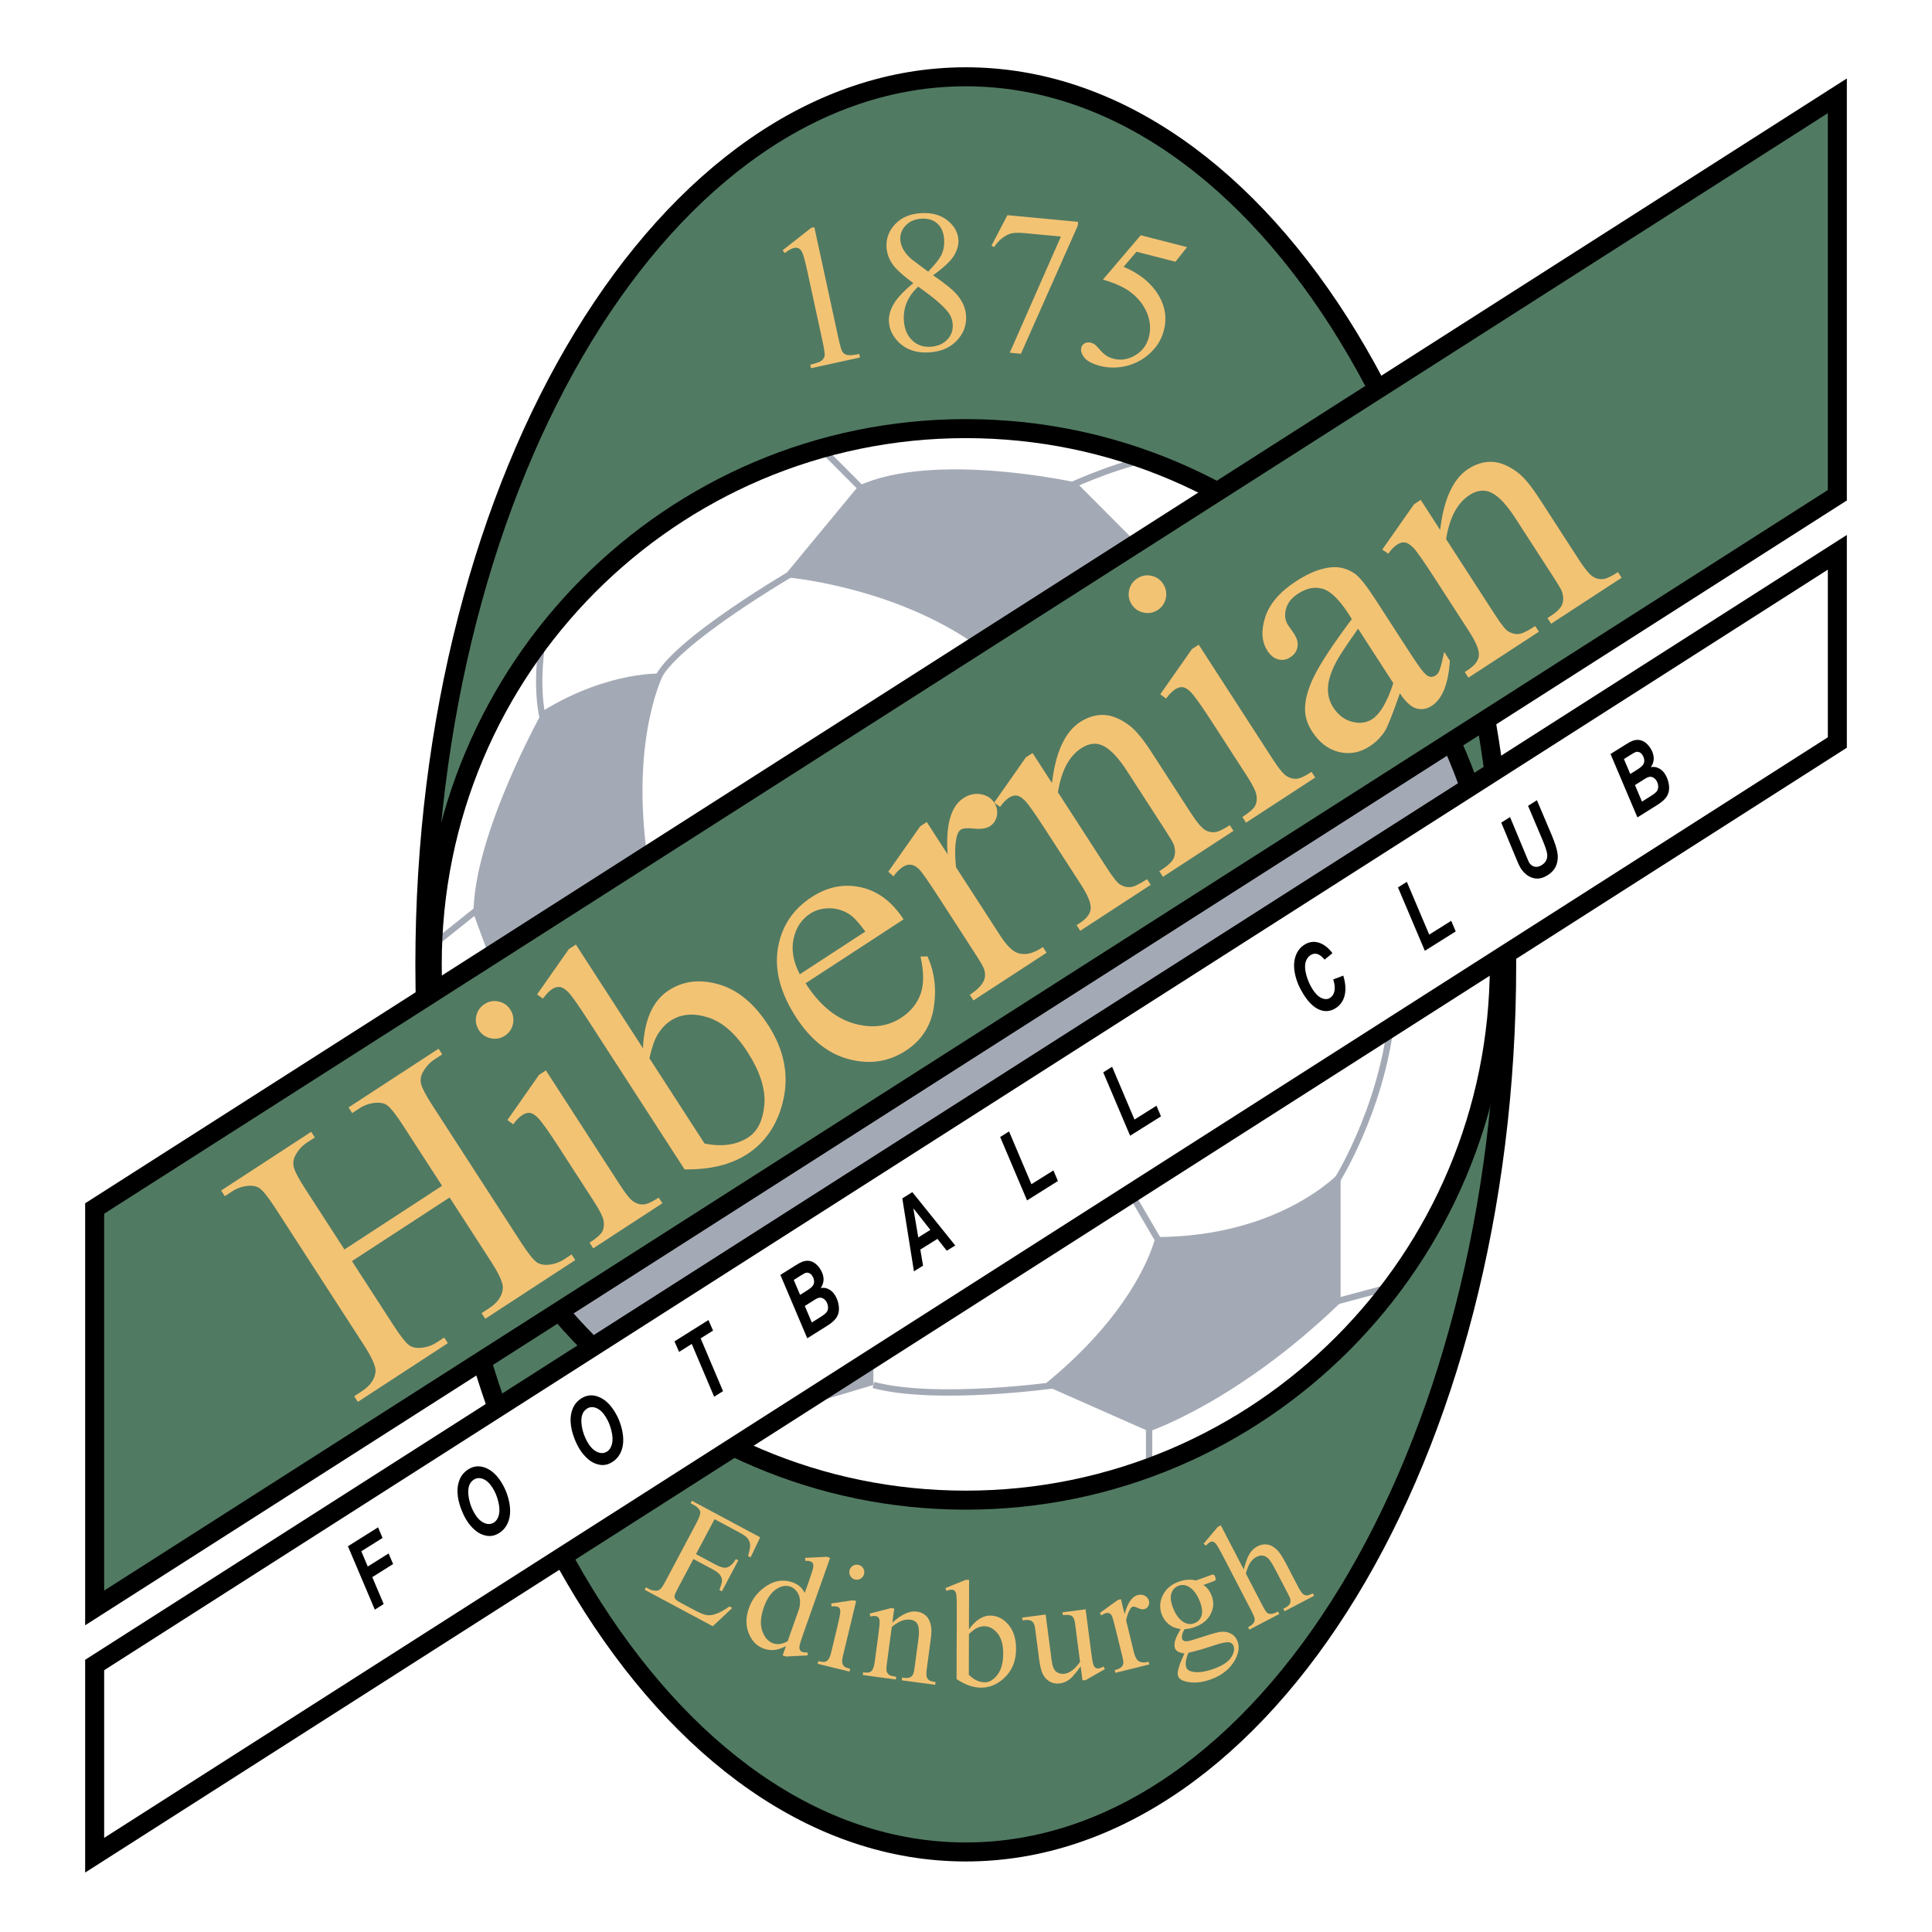 <?xml version="1.0" encoding="utf-8"?>
<!-- Generator: Adobe Illustrator 13.0.0, SVG Export Plug-In . SVG Version: 6.00 Build 14948)  -->
<!DOCTYPE svg PUBLIC "-//W3C//DTD SVG 1.0//EN" "http://www.w3.org/TR/2001/REC-SVG-20010904/DTD/svg10.dtd">
<svg version="1.0" id="Layer_1" xmlns="http://www.w3.org/2000/svg" xmlns:xlink="http://www.w3.org/1999/xlink" x="0px" y="0px"
	 width="192.756px" height="192.756px" viewBox="0 0 192.756 192.756" enable-background="new 0 0 192.756 192.756"
	 xml:space="preserve">
<g>
	<polygon fill-rule="evenodd" clip-rule="evenodd" fill="#FFFFFF" points="0,0 192.756,0 192.756,192.756 0,192.756 0,0 	"/>
	
		<path fill-rule="evenodd" clip-rule="evenodd" fill="#517A62" stroke="#000000" stroke-width="1.897" stroke-miterlimit="2.613" d="
		M150.322,96.22c0,48.903-24.162,88.551-53.967,88.551c-29.803,0-53.965-39.648-53.965-88.551c0-48.909,24.162-88.558,53.965-88.558
		C126.16,7.663,150.322,47.311,150.322,96.22L150.322,96.22z"/>
	<path fill-rule="evenodd" clip-rule="evenodd" fill="#FFFFFF" d="M149.59,96.217c0,29.521-23.833,53.453-53.233,53.453
		c-29.4,0-53.233-23.932-53.233-53.453c0-29.521,23.833-53.453,53.233-53.453C125.757,42.765,149.59,66.696,149.59,96.217
		L149.59,96.217z"/>
	<path fill-rule="evenodd" clip-rule="evenodd" fill="#A4AAB5" d="M85.669,48.461l-7.525,9.103c0,0,10.793,0.813,19.298,6.823
		l15.976-10.201l-6.016-6.041C107.402,48.145,93.228,44.982,85.669,48.461L85.669,48.461z"/>
	<path fill-rule="evenodd" clip-rule="evenodd" fill="#A4AAB5" d="M64.565,85.378l-15.75,10.056l-1.574-4.275
		c0-7.907,6.93-20.242,6.93-20.242c6.685-4.081,12.048-3.716,12.048-3.716S62.911,73.518,64.565,85.378L64.565,85.378z"/>
	<path fill-rule="evenodd" clip-rule="evenodd" fill="#A4AAB5" d="M115.276,123.42c0,0-1.47,6.957-11.13,14.758l10.5,4.641
		c0,0,8.841-2.943,19.108-12.863v-13.072C133.755,116.883,127.876,123.42,115.276,123.42L115.276,123.42z"/>
	<path fill="none" stroke="#A4AAB5" stroke-width="0.633" stroke-miterlimit="2.613" d="M79.605,56.842
		c0,0-12.682,7.313-14.095,11.07 M86.456,49.252l-4.491-4.51 M106.457,48.62c0,0,3.994-1.892,7.772-2.765 M54.171,71.708
		c0,0-0.84-2.953,0-8.092 M47.753,90.646l-4.593,3.672 M115.959,124.42l-3.412-5.852"/>
	<polygon fill-rule="evenodd" clip-rule="evenodd" fill="#A4AAB5" points="79.369,140.498 87.139,138.178 87.139,134.805 
		79.369,140.498 	"/>
	<path fill="none" stroke="#A4AAB5" stroke-width="0.633" stroke-miterlimit="2.613" d="M105.354,138.178
		c0,0-11.916,1.688-18.216,0 M133.23,118.043c0,0,4.514-7.064,5.564-16.131 M114.646,141.236v5.195 M132.915,129.955l5.984-1.605"/>
	<path fill-rule="evenodd" clip-rule="evenodd" fill="#F3C374" d="M78.08,24.976l2.85-2.243l0.315-0.069l2.399,11.048
		c0.161,0.741,0.292,1.196,0.392,1.364c0.101,0.169,0.258,0.281,0.473,0.336c0.215,0.056,0.62,0.024,1.216-0.093l0.076,0.348
		l-4.886,1.069l-0.075-0.348c0.605-0.146,0.986-0.286,1.144-0.419c0.157-0.132,0.252-0.287,0.288-0.462
		c0.036-0.174-0.033-0.658-0.205-1.451l-1.535-7.069c-0.205-0.948-0.371-1.55-0.494-1.805c-0.09-0.195-0.206-0.329-0.346-0.399
		c-0.141-0.07-0.295-0.086-0.463-0.05c-0.24,0.052-0.552,0.226-0.936,0.518L78.08,24.976L78.08,24.976z"/>
	<path fill-rule="evenodd" clip-rule="evenodd" fill="#F3C374" d="M90.931,25.853c-0.335-0.291-0.599-0.603-0.792-0.937
		c-0.192-0.333-0.298-0.671-0.318-1.015c-0.031-0.521,0.148-0.989,0.54-1.403c0.391-0.415,0.916-0.641,1.576-0.681
		c0.658-0.039,1.19,0.127,1.594,0.498c0.405,0.37,0.628,0.901,0.668,1.594c0.031,0.521-0.044,0.996-0.227,1.42
		c-0.183,0.426-0.638,1.017-1.369,1.776L90.931,25.853L90.931,25.853z M89.18,30.304c-0.363,0.605-0.527,1.205-0.492,1.796
		c0.044,0.756,0.368,1.438,0.971,2.042c0.755,0.754,1.768,1.092,3.035,1.017c1.163-0.069,2.082-0.458,2.758-1.168
		c0.677-0.71,0.987-1.536,0.932-2.476c-0.044-0.743-0.336-1.436-0.874-2.077c-0.405-0.491-1.211-1.149-2.419-1.975
		c1.073-0.77,1.77-1.426,2.093-1.966c0.322-0.54,0.467-1.06,0.438-1.561c-0.044-0.75-0.409-1.398-1.094-1.945
		s-1.561-0.789-2.628-0.725c-1.1,0.065-1.963,0.432-2.589,1.099c-0.627,0.668-0.915,1.436-0.863,2.304
		c0.033,0.566,0.214,1.103,0.545,1.611c0.331,0.508,1.04,1.166,2.127,1.973C90.189,29.015,89.542,29.698,89.18,30.304L89.18,30.304z
		 M94.604,31.156c0.272,0.358,0.423,0.774,0.451,1.246c0.033,0.57-0.153,1.068-0.558,1.494c-0.406,0.425-0.966,0.659-1.679,0.702
		c-0.72,0.043-1.328-0.176-1.823-0.656c-0.495-0.481-0.768-1.143-0.817-1.989c-0.037-0.629,0.06-1.222,0.293-1.779
		c0.233-0.557,0.61-1.081,1.134-1.573C93.095,29.636,94.095,30.489,94.604,31.156L94.604,31.156z"/>
	<path fill-rule="evenodd" clip-rule="evenodd" fill="#F3C374" d="M100.509,21.467l7.057,0.67l-0.035,0.371l-5.673,12.788
		l-1.114-0.106l5.102-11.588l-3.623-0.344c-0.732-0.07-1.262-0.031-1.59,0.117c-0.572,0.25-1.054,0.674-1.442,1.273l-0.271-0.135
		L100.509,21.467L100.509,21.467z"/>
	<path fill-rule="evenodd" clip-rule="evenodd" fill="#F3C374" d="M118.436,24.656l-1.162,1.456l-3.887-0.997l-1.283,1.505
		c1.624,0.682,2.802,1.654,3.533,2.916c0.626,1.086,0.79,2.217,0.491,3.391c-0.174,0.684-0.473,1.28-0.896,1.791
		c-0.425,0.51-0.898,0.916-1.422,1.217c-0.522,0.301-1.072,0.51-1.651,0.627c-0.818,0.163-1.613,0.147-2.381-0.05
		c-0.775-0.199-1.304-0.476-1.589-0.831c-0.286-0.355-0.388-0.692-0.306-1.012c0.045-0.178,0.158-0.318,0.338-0.417
		c0.181-0.101,0.381-0.122,0.604-0.065c0.164,0.042,0.301,0.105,0.411,0.188c0.11,0.083,0.287,0.268,0.531,0.555
		c0.392,0.454,0.833,0.741,1.324,0.86c0.744,0.191,1.468,0.077,2.174-0.342c0.705-0.419,1.161-1.033,1.367-1.842
		c0.199-0.783,0.134-1.578-0.197-2.385c-0.33-0.808-0.891-1.509-1.681-2.105c-0.622-0.464-1.524-0.873-2.71-1.224l3.763-4.421
		L118.436,24.656L118.436,24.656z"/>
	<path fill-rule="evenodd" clip-rule="evenodd" fill="#F3C374" d="M71.292,151.568l-1.853,3.488l1.911,1.023
		c0.504,0.271,0.881,0.375,1.132,0.316c0.331-0.078,0.643-0.359,0.935-0.846l0.243,0.131l-1.64,3.088l-0.243-0.131
		c0.169-0.465,0.256-0.775,0.26-0.932c0.003-0.195-0.062-0.383-0.194-0.566c-0.131-0.184-0.382-0.373-0.751-0.572l-1.911-1.021
		l-1.555,2.928c-0.209,0.395-0.318,0.643-0.33,0.746c-0.011,0.104,0.014,0.203,0.073,0.299c0.06,0.098,0.21,0.211,0.452,0.34
		l1.488,0.795c0.496,0.266,0.874,0.424,1.135,0.475c0.262,0.049,0.55,0.027,0.866-0.068c0.411-0.127,0.902-0.389,1.472-0.785
		l0.278,0.148l-1.945,1.826l-6.797-3.639l0.13-0.244l0.314,0.168c0.209,0.111,0.434,0.168,0.674,0.166
		c0.177,0.006,0.327-0.049,0.452-0.162c0.124-0.113,0.301-0.387,0.531-0.818l3.057-5.758c0.3-0.564,0.428-0.943,0.385-1.135
		c-0.064-0.26-0.279-0.488-0.645-0.684l-0.314-0.168l0.129-0.244l6.81,3.645l-0.951,2l-0.26-0.139
		c0.158-0.518,0.228-0.893,0.211-1.127s-0.11-0.455-0.277-0.662c-0.138-0.158-0.425-0.355-0.862-0.588L71.292,151.568
		L71.292,151.568z"/>
	<path fill-rule="evenodd" clip-rule="evenodd" fill="#F3C374" d="M77.14,163.959c-0.497-0.178-0.859-0.588-1.086-1.23
		c-0.229-0.643-0.177-1.434,0.155-2.371c0.328-0.928,0.787-1.561,1.376-1.893c0.447-0.254,0.873-0.309,1.277-0.164
		c0.216,0.076,0.414,0.223,0.595,0.436s0.294,0.475,0.34,0.783c0.046,0.311,0.026,0.631-0.06,0.961l-1.156,3.268
		C78.039,164.037,77.558,164.107,77.14,163.959L77.14,163.959z M78.083,165.156l0.32,0.113l2.165-0.109l0.017-0.289
		c-0.235,0.006-0.416-0.014-0.54-0.057c-0.102-0.037-0.179-0.102-0.232-0.193c-0.053-0.092-0.068-0.225-0.044-0.4
		c0.023-0.176,0.166-0.635,0.428-1.375l2.622-7.414l-0.312-0.111l-2.171,0.107l-0.002,0.293c0.224-0.004,0.396,0.016,0.516,0.059
		c0.11,0.039,0.192,0.102,0.245,0.189c0.052,0.086,0.066,0.219,0.042,0.396c-0.024,0.18-0.165,0.631-0.421,1.357l-0.429,1.213
		c-0.234-0.504-0.632-0.857-1.192-1.057c-0.904-0.322-1.778-0.205-2.622,0.35s-1.428,1.291-1.751,2.207
		c-0.324,0.916-0.33,1.76-0.017,2.527c0.312,0.77,0.816,1.277,1.512,1.525c0.343,0.121,0.688,0.166,1.034,0.131
		s0.734-0.162,1.162-0.383L78.083,165.156L78.083,165.156z"/>
	<path fill-rule="evenodd" clip-rule="evenodd" fill="#F3C374" d="M85.662,156.131c0.201,0.049,0.354,0.16,0.461,0.336
		c0.106,0.176,0.136,0.365,0.087,0.566c-0.049,0.201-0.161,0.357-0.336,0.465c-0.176,0.111-0.364,0.141-0.564,0.092
		c-0.201-0.047-0.355-0.16-0.463-0.34c-0.109-0.18-0.139-0.369-0.091-0.57c0.049-0.201,0.16-0.355,0.336-0.463
		C85.267,156.109,85.457,156.08,85.662,156.131L85.662,156.131z M85.419,159.732l-1.277,5.303c-0.1,0.412-0.137,0.693-0.111,0.846
		c0.026,0.15,0.088,0.273,0.187,0.367c0.099,0.096,0.3,0.18,0.604,0.254l-0.065,0.27L81.58,166l0.065-0.27
		c0.324,0.078,0.548,0.1,0.674,0.064c0.126-0.035,0.239-0.117,0.339-0.244c0.1-0.129,0.199-0.396,0.297-0.803l0.606-2.518
		c0.174-0.723,0.265-1.197,0.274-1.42c0.003-0.164-0.024-0.285-0.081-0.363c-0.058-0.076-0.149-0.131-0.274-0.162
		c-0.134-0.031-0.307-0.035-0.516-0.01l-0.036-0.293l2.175-0.326L85.419,159.732L85.419,159.732z"/>
	<path fill-rule="evenodd" clip-rule="evenodd" fill="#F3C374" d="M89.032,161.889c0.911-0.832,1.723-1.197,2.435-1.102
		c0.366,0.049,0.668,0.184,0.907,0.402c0.239,0.219,0.407,0.551,0.507,0.992c0.067,0.309,0.062,0.766-0.021,1.373l-0.386,2.873
		c-0.057,0.426-0.061,0.719-0.012,0.879c0.038,0.131,0.112,0.236,0.224,0.322c0.111,0.084,0.33,0.148,0.654,0.193l-0.037,0.273
		l-3.336-0.451l0.037-0.273l0.14,0.018c0.314,0.043,0.542,0.025,0.68-0.053s0.244-0.207,0.319-0.387
		c0.029-0.07,0.07-0.299,0.122-0.686l0.371-2.768c0.083-0.615,0.063-1.074-0.058-1.371c-0.121-0.301-0.369-0.477-0.744-0.527
		c-0.58-0.078-1.2,0.164-1.861,0.727l-0.479,3.566c-0.061,0.453-0.072,0.738-0.033,0.854c0.05,0.15,0.129,0.268,0.24,0.35
		c0.111,0.082,0.35,0.146,0.717,0.197l-0.037,0.273l-3.297-0.445l0.037-0.275l0.143,0.021c0.334,0.045,0.57-0.012,0.71-0.17
		c0.141-0.158,0.244-0.48,0.31-0.969l0.333-2.488c0.108-0.809,0.156-1.303,0.143-1.484c-0.013-0.182-0.054-0.309-0.121-0.383
		s-0.165-0.119-0.292-0.137c-0.137-0.02-0.307-0.004-0.507,0.043l-0.073-0.289l2.136-0.549l0.315,0.043L89.032,161.889
		L89.032,161.889z"/>
	<path fill-rule="evenodd" clip-rule="evenodd" fill="#F3C374" d="M97.424,162.447c0.26-0.131,0.521-0.197,0.781-0.197
		c0.491,0.002,0.929,0.236,1.313,0.703c0.384,0.469,0.575,1.137,0.572,2.004c-0.003,0.941-0.197,1.66-0.584,2.152
		s-0.804,0.736-1.251,0.736c-0.28-0.002-0.554-0.064-0.821-0.191c-0.267-0.127-0.525-0.312-0.775-0.561l0.012-4.055
		C96.977,162.742,97.228,162.547,97.424,162.447L97.424,162.447z M96.687,157.621l-0.332-0.002l-2.032,0.824l0.102,0.277
		c0.206-0.078,0.378-0.117,0.516-0.117c0.117,0.002,0.215,0.033,0.294,0.098s0.136,0.186,0.172,0.363s0.053,0.65,0.051,1.42
		l-0.02,7.035c0.422,0.285,0.836,0.5,1.241,0.643s0.805,0.215,1.199,0.215c0.841,0.004,1.604-0.311,2.29-0.941
		c0.799-0.734,1.2-1.703,1.204-2.908c0.003-1.033-0.254-1.848-0.768-2.443c-0.515-0.598-1.119-0.896-1.812-0.898
		c-0.757-0.002-1.464,0.457-2.121,1.379L96.687,157.621L96.687,157.621z"/>
	<path fill-rule="evenodd" clip-rule="evenodd" fill="#F3C374" d="M108.311,160.561l0.531,4.098c0.099,0.768,0.178,1.234,0.237,1.4
		c0.058,0.166,0.132,0.279,0.222,0.336c0.09,0.059,0.188,0.08,0.297,0.064c0.152-0.02,0.318-0.084,0.498-0.191l0.139,0.262
		l-1.905,1.086l-0.33,0.043l-0.183-1.406c-0.495,0.693-0.883,1.141-1.164,1.34c-0.281,0.197-0.59,0.318-0.926,0.363
		c-0.375,0.049-0.715-0.018-1.019-0.199c-0.303-0.182-0.53-0.438-0.683-0.766c-0.151-0.328-0.268-0.807-0.349-1.434l-0.39-3.004
		c-0.041-0.318-0.104-0.537-0.188-0.65s-0.197-0.195-0.339-0.244c-0.144-0.049-0.39-0.047-0.739,0.004l-0.036-0.275l2.343-0.305
		l0.587,4.521c0.081,0.629,0.242,1.029,0.485,1.197c0.242,0.168,0.518,0.232,0.824,0.191c0.21-0.027,0.439-0.125,0.688-0.291
		c0.247-0.168,0.53-0.463,0.848-0.885l-0.495-3.824c-0.05-0.385-0.154-0.635-0.312-0.752c-0.159-0.119-0.463-0.152-0.91-0.104
		l-0.035-0.275L108.311,160.561L108.311,160.561z"/>
	<path fill-rule="evenodd" clip-rule="evenodd" fill="#F3C374" d="M111.834,159.553l0.365,1.492
		c0.305-1.131,0.748-1.766,1.325-1.908c0.263-0.064,0.5-0.037,0.711,0.082c0.212,0.119,0.344,0.285,0.396,0.498
		c0.046,0.189,0.022,0.363-0.069,0.523c-0.093,0.162-0.226,0.264-0.397,0.305c-0.168,0.043-0.376,0.006-0.624-0.109
		s-0.422-0.16-0.522-0.137c-0.086,0.021-0.167,0.092-0.244,0.213c-0.166,0.25-0.309,0.631-0.427,1.139l0.773,3.162
		c0.088,0.363,0.201,0.627,0.339,0.791c0.095,0.113,0.232,0.191,0.414,0.236c0.18,0.043,0.421,0.027,0.723-0.047l0.065,0.27
		l-3.384,0.834l-0.065-0.27c0.334-0.084,0.57-0.197,0.706-0.344c0.101-0.107,0.154-0.25,0.16-0.43
		c0.005-0.088-0.041-0.324-0.135-0.711l-0.624-2.553c-0.187-0.762-0.312-1.211-0.379-1.348c-0.066-0.139-0.15-0.229-0.25-0.275
		c-0.101-0.047-0.214-0.055-0.339-0.023c-0.148,0.037-0.308,0.113-0.477,0.232l-0.138-0.252l1.795-1.297L111.834,159.553
		L111.834,159.553z"/>
	<path fill-rule="evenodd" clip-rule="evenodd" fill="#F3C374" d="M118.656,158.34c0.466,0.299,0.831,0.816,1.095,1.549
		c0.204,0.562,0.239,1.016,0.109,1.359c-0.13,0.346-0.369,0.58-0.718,0.707c-0.366,0.135-0.725,0.092-1.072-0.125
		c-0.456-0.289-0.816-0.797-1.079-1.525c-0.202-0.562-0.238-1.021-0.107-1.377c0.132-0.355,0.367-0.594,0.707-0.719
		C117.956,158.076,118.312,158.119,118.656,158.34L118.656,158.34z M117.216,163.793c-0.052,0.268-0.049,0.484,0.01,0.646
		c0.053,0.146,0.149,0.258,0.29,0.336c0.142,0.078,0.358,0.146,0.651,0.203c-0.274,0.617-0.422,0.953-0.438,1.006
		c-0.135,0.396-0.212,0.693-0.229,0.893c-0.012,0.129,0.004,0.25,0.044,0.361c0.09,0.25,0.351,0.428,0.781,0.533
		c0.761,0.18,1.589,0.105,2.481-0.219c1.162-0.422,1.983-1.104,2.463-2.041c0.325-0.639,0.395-1.217,0.206-1.74
		c-0.138-0.379-0.381-0.65-0.732-0.816c-0.351-0.166-0.752-0.201-1.204-0.105c-0.301,0.057-0.933,0.244-1.897,0.564
		c-0.525,0.174-0.856,0.273-0.994,0.299c-0.234,0.049-0.403,0.049-0.506,0.004c-0.104-0.047-0.169-0.109-0.197-0.188
		c-0.033-0.092-0.037-0.217-0.013-0.375s0.107-0.363,0.248-0.613c0.362-0.021,0.7-0.09,1.014-0.205
		c0.761-0.275,1.29-0.707,1.59-1.293c0.299-0.586,0.342-1.176,0.128-1.771c-0.188-0.52-0.472-0.898-0.851-1.139l0.832-0.303
		c0.201-0.074,0.317-0.123,0.347-0.15c0.03-0.025,0.049-0.055,0.054-0.082c0.007-0.057-0.012-0.145-0.056-0.266
		c-0.039-0.107-0.079-0.178-0.123-0.211c-0.023-0.021-0.054-0.033-0.091-0.033c-0.036,0-0.153,0.035-0.353,0.107l-1.345,0.488
		c-0.55-0.135-1.129-0.094-1.734,0.127c-0.739,0.268-1.264,0.715-1.573,1.342s-0.351,1.256-0.124,1.887
		c0.149,0.412,0.389,0.752,0.719,1.016c0.33,0.266,0.724,0.424,1.179,0.473C117.46,163.104,117.27,163.525,117.216,163.793
		L117.216,163.793z M121.037,164.189c0.721-0.242,1.221-0.355,1.499-0.342c0.272,0.016,0.452,0.143,0.539,0.381
		c0.118,0.332,0.032,0.715-0.258,1.152c-0.291,0.436-0.854,0.805-1.687,1.107c-0.875,0.318-1.597,0.418-2.163,0.301
		c-0.329-0.068-0.533-0.213-0.612-0.436c-0.062-0.17-0.074-0.379-0.038-0.621c0.037-0.244,0.121-0.521,0.251-0.836
		C119.16,164.775,119.982,164.539,121.037,164.189L121.037,164.189z"/>
	<path fill-rule="evenodd" clip-rule="evenodd" fill="#F3C374" d="M121.8,152.18l2.287,4.404c0.21-0.787,0.417-1.33,0.624-1.629
		s0.452-0.523,0.737-0.674c0.342-0.178,0.685-0.236,1.027-0.178c0.344,0.061,0.678,0.262,1.006,0.604
		c0.229,0.236,0.536,0.727,0.923,1.473l1.105,2.129c0.198,0.381,0.363,0.625,0.497,0.732c0.099,0.082,0.216,0.127,0.353,0.133
		c0.137,0.008,0.345-0.062,0.623-0.209l0.128,0.246l-2.95,1.543l-0.127-0.244l0.138-0.074c0.281-0.146,0.456-0.291,0.521-0.436
		c0.066-0.143,0.078-0.309,0.035-0.498c-0.022-0.076-0.123-0.285-0.3-0.627l-1.107-2.133c-0.342-0.658-0.6-1.072-0.775-1.244
		c-0.175-0.17-0.364-0.268-0.567-0.293s-0.41,0.018-0.621,0.129c-0.216,0.111-0.409,0.285-0.583,0.523
		c-0.174,0.236-0.333,0.611-0.479,1.129l1.654,3.186c0.213,0.412,0.369,0.656,0.467,0.732c0.099,0.076,0.229,0.115,0.389,0.117
		c0.161,0.002,0.396-0.078,0.704-0.238l0.127,0.244l-2.985,1.562l-0.127-0.244c0.27-0.141,0.458-0.293,0.569-0.457
		c0.066-0.09,0.094-0.209,0.082-0.361c-0.011-0.148-0.113-0.412-0.309-0.787l-2.829-5.453c-0.354-0.684-0.59-1.094-0.704-1.234
		c-0.113-0.139-0.22-0.219-0.316-0.24c-0.098-0.021-0.203-0.002-0.317,0.057c-0.092,0.049-0.223,0.162-0.393,0.34l-0.22-0.197
		l1.412-1.674L121.8,152.18L121.8,152.18z"/>
	<path fill-rule="evenodd" clip-rule="evenodd" fill="#A4AAB5" d="M146.573,78.438c-0.563-1.609-1.204-3.183-1.913-4.717
		l-88.956,57.008c1.058,1.256,2.173,2.461,3.34,3.613L146.573,78.438L146.573,78.438z"/>
	<path fill="none" stroke="#000000" stroke-width="1.897" stroke-miterlimit="2.613" d="M149.59,96.217
		c0,29.521-23.833,53.453-53.233,53.453c-29.4,0-53.233-23.932-53.233-53.453c0-29.521,23.833-53.453,53.233-53.453
		C125.757,42.765,149.59,66.696,149.59,96.217"/>
	
		<polygon fill-rule="evenodd" clip-rule="evenodd" fill="#FFFFFF" stroke="#000000" stroke-width="1.897" stroke-miterlimit="2.613" points="
		9.444,166.117 9.444,185.094 183.312,74.08 183.312,55.103 9.444,166.117 	"/>
	<path fill-rule="evenodd" clip-rule="evenodd" d="M162.02,75.732l0.683-0.429c0.247-0.155,0.408-0.245,0.482-0.271
		c0.134-0.041,0.262-0.033,0.383,0.021s0.227,0.155,0.317,0.301c0.094,0.149,0.146,0.309,0.161,0.481
		c0.015,0.172-0.025,0.329-0.123,0.469c-0.097,0.141-0.296,0.306-0.598,0.495l-0.674,0.423L162.02,75.732L162.02,75.732z
		 M165.392,80.282c0.449-0.281,0.76-0.571,0.933-0.87c0.174-0.298,0.237-0.648,0.192-1.052c-0.047-0.402-0.177-0.777-0.393-1.123
		c-0.163-0.261-0.372-0.458-0.627-0.588c-0.255-0.129-0.518-0.166-0.787-0.109c0.201-0.293,0.296-0.599,0.283-0.917
		c-0.013-0.317-0.118-0.637-0.317-0.956c-0.148-0.238-0.32-0.431-0.519-0.581c-0.198-0.148-0.407-0.235-0.627-0.261
		c-0.221-0.025-0.449,0.008-0.685,0.102c-0.144,0.054-0.375,0.18-0.692,0.38l-1.47,0.921l2.683,6.324L165.392,80.282L165.392,80.282
		z M163.12,78.328l1.052-0.66c0.248-0.155,0.462-0.204,0.645-0.146c0.183,0.059,0.333,0.183,0.452,0.373
		c0.097,0.157,0.153,0.329,0.169,0.515c0.015,0.187-0.02,0.349-0.104,0.488c-0.083,0.138-0.304,0.319-0.66,0.542l-0.854,0.536
		L163.12,78.328L163.12,78.328z"/>
	<path fill-rule="evenodd" clip-rule="evenodd" d="M149.781,82.07l0.877-0.55l1.436,3.449l0.355,0.847
		c0.029,0.072,0.066,0.152,0.111,0.241c0.136,0.217,0.314,0.354,0.538,0.41s0.463,0.003,0.717-0.155
		c0.231-0.146,0.391-0.32,0.475-0.522c0.085-0.203,0.101-0.436,0.052-0.7c-0.051-0.264-0.192-0.677-0.425-1.24l-1.464-3.454
		l0.886-0.556l1.496,3.529c0.295,0.715,0.479,1.289,0.551,1.72c0.073,0.432,0.034,0.844-0.115,1.238
		c-0.151,0.393-0.443,0.726-0.876,0.998c-0.52,0.326-1.02,0.411-1.501,0.255c-0.481-0.156-0.883-0.492-1.204-1.009
		c-0.062-0.11-0.123-0.232-0.188-0.367c-0.045-0.089-0.156-0.35-0.332-0.784L149.781,82.07L149.781,82.07z"/>
	<polygon fill-rule="evenodd" clip-rule="evenodd" points="142.157,94.861 139.476,88.537 140.361,87.981 142.594,93.246 
		144.788,91.87 145.238,92.928 142.157,94.861 	"/>
	<path fill-rule="evenodd" clip-rule="evenodd" d="M133.015,97.719l1.005-0.381c0.227,0.756,0.271,1.412,0.136,1.973
		c-0.137,0.561-0.438,0.986-0.906,1.279c-0.527,0.33-1.071,0.377-1.632,0.139s-1.092-0.76-1.594-1.566
		c-0.406-0.656-0.681-1.316-0.82-1.984c-0.14-0.667-0.123-1.256,0.05-1.766c0.173-0.51,0.467-0.895,0.882-1.155
		c0.468-0.293,0.948-0.362,1.443-0.208c0.495,0.154,0.948,0.503,1.359,1.047l-0.782,0.645c-0.256-0.306-0.498-0.492-0.726-0.559
		c-0.229-0.067-0.452-0.031-0.674,0.108c-0.245,0.153-0.411,0.397-0.5,0.729c-0.088,0.332-0.063,0.75,0.074,1.252
		c0.137,0.502,0.337,0.965,0.6,1.387c0.287,0.461,0.592,0.766,0.913,0.914c0.322,0.146,0.606,0.145,0.851-0.01
		c0.23-0.145,0.378-0.375,0.445-0.693C133.205,98.551,133.164,98.168,133.015,97.719L133.015,97.719z"/>
	<polygon fill-rule="evenodd" clip-rule="evenodd" points="112.751,113.312 110.069,106.988 110.955,106.432 113.188,111.697 
		115.382,110.32 115.831,111.379 112.751,113.312 	"/>
	<polygon fill-rule="evenodd" clip-rule="evenodd" points="102.469,119.764 99.787,113.439 100.673,112.883 102.905,118.148 
		105.1,116.771 105.549,117.83 102.469,119.764 	"/>
	<path fill-rule="evenodd" clip-rule="evenodd" d="M91.616,123.461l-0.491-2.908l1.696,2.152L91.616,123.461L91.616,123.461z
		 M94.462,124.787l0.842-0.527l-4.281-5.32l-0.999,0.625l1.16,7.279l0.908-0.57l-0.271-1.602l1.707-1.07L94.462,124.787
		L94.462,124.787z"/>
	<path fill-rule="evenodd" clip-rule="evenodd" d="M79.193,127.701l0.684-0.43c0.247-0.154,0.408-0.244,0.482-0.27
		c0.134-0.041,0.262-0.033,0.382,0.021c0.122,0.055,0.227,0.154,0.318,0.301c0.092,0.148,0.146,0.309,0.161,0.48
		c0.015,0.172-0.026,0.328-0.123,0.469c-0.097,0.141-0.296,0.307-0.597,0.494l-0.674,0.424L79.193,127.701L79.193,127.701z
		 M82.567,132.25c0.448-0.281,0.759-0.57,0.933-0.869c0.173-0.297,0.237-0.648,0.191-1.051c-0.046-0.404-0.177-0.777-0.392-1.123
		c-0.163-0.262-0.372-0.459-0.627-0.588s-0.518-0.166-0.788-0.109c0.201-0.295,0.296-0.6,0.283-0.918
		c-0.013-0.318-0.118-0.637-0.317-0.955c-0.148-0.238-0.321-0.432-0.519-0.58s-0.406-0.236-0.627-0.262
		c-0.221-0.025-0.449,0.008-0.684,0.102c-0.144,0.053-0.375,0.18-0.692,0.379l-1.469,0.922l2.682,6.324L82.567,132.25L82.567,132.25
		z M80.295,130.297l1.052-0.66c0.247-0.156,0.461-0.205,0.644-0.146s0.333,0.184,0.452,0.373c0.098,0.158,0.153,0.328,0.168,0.516
		c0.015,0.186-0.02,0.35-0.104,0.486c-0.084,0.139-0.304,0.32-0.66,0.543l-0.854,0.535L80.295,130.297L80.295,130.297z"/>
	<polygon fill-rule="evenodd" clip-rule="evenodd" points="72.136,138.795 71.25,139.352 69.017,134.086 67.75,134.881 
		67.293,133.828 70.682,131.701 71.14,132.754 69.903,133.529 72.136,138.795 	"/>
	<path fill-rule="evenodd" clip-rule="evenodd" d="M58.014,142.012c-0.064-0.711,0.122-1.203,0.556-1.477
		c0.283-0.178,0.595-0.193,0.938-0.049c0.342,0.143,0.655,0.441,0.937,0.895c0.252,0.406,0.44,0.869,0.563,1.389
		c0.123,0.518,0.139,0.951,0.049,1.303c-0.09,0.348-0.253,0.598-0.492,0.748c-0.296,0.186-0.617,0.201-0.963,0.047
		c-0.347-0.154-0.644-0.428-0.89-0.824C58.31,143.398,58.078,142.721,58.014,142.012L58.014,142.012z M58.698,145.6
		c0.338,0.289,0.718,0.469,1.141,0.543c0.423,0.072,0.836-0.016,1.238-0.27c0.462-0.289,0.781-0.703,0.957-1.238
		c0.177-0.537,0.194-1.156,0.053-1.857c-0.141-0.703-0.4-1.357-0.778-1.965c-0.455-0.73-0.983-1.215-1.587-1.451
		c-0.603-0.238-1.171-0.189-1.704,0.145c-0.396,0.25-0.684,0.58-0.861,0.992c-0.178,0.412-0.254,0.867-0.227,1.369
		c0.026,0.5,0.147,1.033,0.363,1.602c0.158,0.426,0.344,0.807,0.556,1.146C58.078,144.982,58.361,145.311,58.698,145.6L58.698,145.6
		z"/>
	<path fill-rule="evenodd" clip-rule="evenodd" d="M46.728,149.092c-0.064-0.711,0.122-1.203,0.556-1.475
		c0.282-0.178,0.595-0.193,0.938-0.051c0.343,0.145,0.655,0.443,0.937,0.896c0.253,0.406,0.441,0.869,0.563,1.387
		c0.124,0.52,0.14,0.953,0.05,1.303c-0.09,0.35-0.253,0.6-0.492,0.75c-0.296,0.186-0.617,0.201-0.964,0.047
		c-0.346-0.154-0.643-0.43-0.89-0.824C47.024,150.48,46.792,149.803,46.728,149.092L46.728,149.092z M47.412,152.682
		c0.338,0.289,0.718,0.469,1.142,0.543c0.423,0.072,0.835-0.018,1.237-0.27c0.462-0.289,0.781-0.703,0.958-1.24
		c0.176-0.535,0.194-1.154,0.053-1.857c-0.141-0.701-0.4-1.355-0.778-1.963c-0.455-0.73-0.983-1.215-1.587-1.453
		c-0.603-0.236-1.171-0.188-1.703,0.146c-0.397,0.25-0.684,0.58-0.861,0.99c-0.178,0.412-0.253,0.869-0.227,1.369
		s0.147,1.035,0.362,1.604c0.159,0.424,0.345,0.807,0.557,1.146C46.792,152.064,47.075,152.393,47.412,152.682L47.412,152.682z"/>
	<polygon fill-rule="evenodd" clip-rule="evenodd" points="37.396,160.594 34.714,154.27 37.719,152.383 38.168,153.441 
		36.048,154.771 36.692,156.291 38.771,154.988 39.22,156.045 37.142,157.35 38.281,160.037 37.396,160.594 	"/>
	
		<polygon fill-rule="evenodd" clip-rule="evenodd" fill="#517A62" stroke="#000000" stroke-width="1.897" stroke-miterlimit="2.613" points="
		9.444,120.572 9.444,160.424 183.312,49.41 183.312,9.559 9.444,120.572 	"/>
	<path fill-rule="evenodd" clip-rule="evenodd" fill="#F3C374" d="M34.364,124.662l9.741-6.354l-3.903-6.033
		c-0.7-1.082-1.228-1.75-1.584-2.008c-0.271-0.191-0.633-0.273-1.084-0.246c-0.605,0.041-1.156,0.223-1.652,0.545l-0.744,0.486
		l-0.364-0.564l8.981-5.857l0.365,0.564l-0.743,0.484c-0.497,0.324-0.889,0.75-1.178,1.279c-0.223,0.381-0.284,0.781-0.184,1.195
		c0.1,0.414,0.486,1.143,1.159,2.184l8.792,13.594c0.696,1.076,1.223,1.744,1.581,2.002c0.272,0.193,0.629,0.281,1.071,0.26
		c0.617-0.045,1.172-0.23,1.668-0.553l0.744-0.484l0.364,0.562l-8.981,5.857l-0.364-0.564l0.743-0.484
		c0.857-0.559,1.316-1.223,1.377-1.99c0.042-0.504-0.35-1.393-1.175-2.668l-4.138-6.398l-9.741,6.352l4.139,6.398
		c0.697,1.078,1.223,1.744,1.58,2.002c0.271,0.195,0.633,0.279,1.083,0.254c0.604-0.037,1.152-0.219,1.646-0.539l0.755-0.492
		l0.365,0.562l-8.982,5.857l-0.365-0.562l0.744-0.486c0.867-0.564,1.332-1.232,1.393-2c0.031-0.496-0.365-1.381-1.19-2.656
		l-8.792-13.596c-0.7-1.082-1.228-1.75-1.583-2.006c-0.272-0.193-0.628-0.277-1.069-0.256c-0.616,0.045-1.172,0.23-1.667,0.555
		l-0.744,0.484l-0.364-0.564l8.981-5.855l0.364,0.562l-0.755,0.492c-0.494,0.322-0.883,0.746-1.17,1.273
		c-0.211,0.375-0.269,0.771-0.174,1.189c0.095,0.418,0.479,1.146,1.152,2.188L34.364,124.662L34.364,124.662z"/>
	<path fill-rule="evenodd" clip-rule="evenodd" fill="#F3C374" d="M65.558,103.312c0.364-0.635,0.818-1.129,1.363-1.484
		c1.027-0.67,2.26-0.777,3.699-0.326c1.439,0.453,2.748,1.59,3.926,3.41c1.279,1.979,1.849,3.746,1.712,5.309
		c-0.137,1.561-0.673,2.646-1.608,3.256c-0.585,0.381-1.243,0.623-1.974,0.723c-0.73,0.104-1.525,0.066-2.384-0.111l-5.502-8.508
		C65.026,104.545,65.282,103.787,65.558,103.312L65.558,103.312z M57.455,94.237l-0.702,0.457l-3.169,4.519l0.582,0.422
		c0.328-0.451,0.637-0.77,0.928-0.959c0.249-0.162,0.499-0.23,0.752-0.203c0.253,0.025,0.539,0.199,0.856,0.52
		c0.317,0.32,0.997,1.283,2.037,2.893l9.561,14.783c1.273,0.02,2.432-0.098,3.476-0.352c1.044-0.256,1.979-0.652,2.803-1.191
		c1.762-1.148,2.931-2.854,3.507-5.113c0.672-2.631,0.19-5.213-1.444-7.74c-1.4-2.164-3.043-3.518-4.93-4.062
		c-1.887-0.543-3.556-0.344-5.005,0.602c-1.583,1.033-2.437,2.957-2.558,5.775L57.455,94.237L57.455,94.237z"/>
	<path fill-rule="evenodd" clip-rule="evenodd" fill="#F3C374" d="M48.341,100.18c0.432-0.281,0.899-0.369,1.4-0.262
		c0.501,0.105,0.893,0.377,1.174,0.811c0.281,0.436,0.37,0.906,0.266,1.414c-0.103,0.51-0.371,0.904-0.804,1.186
		c-0.433,0.283-0.904,0.371-1.413,0.262c-0.51-0.109-0.906-0.381-1.187-0.816c-0.28-0.434-0.368-0.902-0.261-1.404
		C47.624,100.865,47.898,100.469,48.341,100.18L48.341,100.18z M54.463,106.795l7.398,11.438c0.575,0.891,1.022,1.441,1.342,1.65
		c0.319,0.213,0.651,0.309,0.997,0.287c0.346-0.02,0.854-0.248,1.522-0.684l0.365,0.562l-6.901,4.5l-0.365-0.562
		c0.695-0.453,1.119-0.824,1.271-1.115c0.151-0.289,0.197-0.635,0.136-1.037c-0.06-0.402-0.375-1.043-0.943-1.922l-3.559-5.504
		c-0.997-1.541-1.689-2.51-2.076-2.904c-0.286-0.283-0.548-0.439-0.787-0.469c-0.238-0.029-0.49,0.045-0.758,0.219
		c-0.289,0.188-0.588,0.492-0.899,0.916l-0.581-0.422l3.157-4.51L54.463,106.795L54.463,106.795z"/>
	<path fill-rule="evenodd" clip-rule="evenodd" fill="#F3C374" d="M79.176,93.655c0.243-1.105,0.791-1.937,1.644-2.493
		c0.555-0.362,1.194-0.543,1.916-0.544c0.723-0.002,1.399,0.203,2.03,0.614c0.405,0.264,0.927,0.834,1.566,1.709l-6.538,4.264
		C79.14,95.944,78.934,94.761,79.176,93.655L79.176,93.655z M90.148,91.727c-1.134-1.753-2.55-2.819-4.248-3.2
		c-1.697-0.381-3.34-0.055-4.928,0.981c-1.877,1.224-2.996,2.921-3.359,5.092c-0.362,2.17,0.243,4.471,1.815,6.902
		c1.453,2.246,3.214,3.639,5.286,4.18c2.071,0.539,3.958,0.254,5.659-0.857c1.567-1.021,2.496-2.451,2.787-4.289
		c0.292-1.838,0.083-3.544-0.625-5.115l-0.697,0.011c0.352,1.56,0.35,2.818-0.004,3.771c-0.354,0.955-0.994,1.734-1.918,2.336
		c-1.387,0.904-2.984,1.09-4.791,0.555c-1.807-0.535-3.392-1.867-4.753-3.994L90.148,91.727L90.148,91.727z"/>
	<path fill-rule="evenodd" clip-rule="evenodd" fill="#F3C374" d="M92.463,82.015l2.079,3.214c-0.2-2.916,0.323-4.78,1.571-5.594
		c0.567-0.37,1.148-0.501,1.745-0.395c0.597,0.107,1.043,0.389,1.339,0.846c0.263,0.406,0.351,0.836,0.264,1.292
		c-0.086,0.455-0.314,0.804-0.685,1.046c-0.36,0.235-0.883,0.316-1.568,0.244s-1.135-0.038-1.352,0.104
		c-0.185,0.121-0.318,0.357-0.4,0.707c-0.188,0.731-0.211,1.75-0.07,3.055l4.411,6.821c0.507,0.785,0.989,1.314,1.444,1.589
		c0.315,0.191,0.702,0.269,1.162,0.231s1.01-0.265,1.649-0.682l0.365,0.563l-7.298,4.757l-0.364-0.562
		c0.727-0.475,1.193-0.941,1.398-1.4c0.153-0.336,0.163-0.719,0.031-1.153c-0.062-0.21-0.362-0.731-0.9-1.563l-3.56-5.504
		c-1.075-1.663-1.749-2.63-2.021-2.904c-0.272-0.273-0.545-0.424-0.819-0.452c-0.273-0.028-0.544,0.045-0.812,0.22
		c-0.319,0.208-0.629,0.521-0.93,0.938l-0.519-0.462l3.186-4.529L92.463,82.015L92.463,82.015z"/>
	<path fill-rule="evenodd" clip-rule="evenodd" fill="#F3C374" d="M104.956,78.126c0.363-3.076,1.295-5.103,2.796-6.082
		c0.771-0.503,1.56-0.74,2.365-0.714c0.807,0.026,1.662,0.378,2.568,1.054c0.628,0.475,1.357,1.354,2.188,2.639l3.93,6.077
		c0.582,0.9,1.049,1.463,1.402,1.689c0.281,0.185,0.596,0.266,0.943,0.244c0.349-0.021,0.864-0.254,1.55-0.702l0.364,0.564
		l-7.033,4.586l-0.364-0.563l0.292-0.19c0.657-0.429,1.051-0.829,1.182-1.201c0.132-0.372,0.122-0.788-0.029-1.249
		c-0.06-0.182-0.354-0.681-0.881-1.498l-3.779-5.842c-0.839-1.298-1.615-2.132-2.326-2.502c-0.712-0.37-1.461-0.298-2.248,0.215
		c-1.217,0.793-1.992,2.258-2.326,4.394l4.867,7.525c0.622,0.962,1.063,1.52,1.324,1.672c0.339,0.207,0.681,0.296,1.023,0.27
		c0.344-0.025,0.903-0.291,1.68-0.797l0.364,0.564l-7.033,4.586l-0.364-0.564l0.309-0.201c0.721-0.47,1.088-0.97,1.103-1.502
		c0.015-0.531-0.312-1.315-0.98-2.349l-3.432-5.305c-1.103-1.706-1.813-2.719-2.132-3.042c-0.318-0.321-0.6-0.498-0.847-0.528
		c-0.246-0.031-0.504,0.041-0.771,0.215c-0.289,0.188-0.583,0.49-0.884,0.908l-0.597-0.413l3.17-4.519l0.668-0.435L104.956,78.126
		L104.956,78.126z"/>
	<path fill-rule="evenodd" clip-rule="evenodd" fill="#F3C374" d="M113.474,57.708c0.433-0.282,0.899-0.37,1.401-0.262
		c0.501,0.106,0.893,0.377,1.173,0.812c0.281,0.435,0.37,0.907,0.267,1.415c-0.103,0.508-0.371,0.903-0.804,1.185
		c-0.433,0.283-0.904,0.37-1.414,0.261c-0.509-0.109-0.904-0.381-1.186-0.815c-0.28-0.434-0.368-0.903-0.263-1.406
		C112.756,58.393,113.03,57.997,113.474,57.708L113.474,57.708z M119.596,64.322l7.397,11.439c0.575,0.889,1.022,1.439,1.342,1.65
		c0.319,0.211,0.652,0.307,0.997,0.287c0.347-0.02,0.854-0.248,1.523-0.685l0.365,0.563l-6.902,4.5l-0.364-0.564
		c0.694-0.453,1.118-0.824,1.271-1.115c0.151-0.29,0.197-0.635,0.137-1.037s-0.375-1.042-0.943-1.921l-3.56-5.504
		c-0.997-1.542-1.689-2.51-2.076-2.905c-0.286-0.283-0.549-0.44-0.787-0.469c-0.238-0.028-0.491,0.045-0.759,0.218
		c-0.287,0.188-0.588,0.494-0.898,0.918l-0.581-0.422l3.157-4.51L119.596,64.322L119.596,64.322z"/>
	<path fill-rule="evenodd" clip-rule="evenodd" fill="#F3C374" d="M136.91,71.746c-0.58,0.378-1.253,0.466-2.018,0.264
		c-0.765-0.202-1.389-0.678-1.873-1.427c-0.382-0.591-0.559-1.252-0.528-1.979c0.029-0.729,0.306-1.589,0.829-2.58
		c0.288-0.556,1.013-1.656,2.175-3.301l3.517,5.438C138.398,70.037,137.698,71.232,136.91,71.746L136.91,71.746z M141.299,70.677
		c0.528,0.157,1.045,0.071,1.551-0.258c1.053-0.687,1.654-2.186,1.805-4.496l-0.57-0.881c-0.216,1.036-0.388,1.693-0.518,1.972
		c-0.077,0.154-0.198,0.286-0.364,0.394c-0.155,0.102-0.327,0.14-0.514,0.114c-0.186-0.025-0.404-0.175-0.654-0.447
		c-0.249-0.272-0.814-1.089-1.693-2.448l-3.13-4.841c-0.894-1.38-1.577-2.232-2.052-2.558c-0.731-0.496-1.505-0.707-2.322-0.631
		c-1.08,0.1-2.25,0.56-3.509,1.38c-1.641,1.07-2.675,2.273-3.102,3.61c-0.426,1.337-0.352,2.45,0.225,3.339
		c0.301,0.465,0.66,0.753,1.079,0.862c0.419,0.109,0.82,0.038,1.207-0.214c0.396-0.258,0.633-0.595,0.711-1.013
		c0.078-0.417-0.036-0.863-0.343-1.337l-0.61-0.876c-0.293-0.453-0.358-0.982-0.194-1.588c0.154-0.598,0.556-1.108,1.205-1.531
		c0.853-0.556,1.673-0.717,2.46-0.486c0.787,0.233,1.637,1.054,2.548,2.464l0.359,0.556c-1.857,2.481-3.108,4.374-3.752,5.68
		c-0.645,1.305-0.95,2.449-0.916,3.43c0.02,0.711,0.254,1.414,0.704,2.109c0.711,1.101,1.603,1.783,2.674,2.043
		c1.07,0.261,2.095,0.072,3.076-0.568c0.629-0.41,1.139-0.926,1.529-1.547c0.258-0.417,0.75-1.662,1.478-3.735
		C140.228,70.018,140.771,70.519,141.299,70.677L141.299,70.677z"/>
	<path fill-rule="evenodd" clip-rule="evenodd" fill="#F3C374" d="M143.683,52.873c0.363-3.076,1.296-5.103,2.796-6.082
		c0.771-0.503,1.56-0.74,2.366-0.713c0.807,0.026,1.662,0.378,2.568,1.054c0.628,0.474,1.357,1.354,2.188,2.639l3.931,6.077
		c0.582,0.9,1.049,1.464,1.401,1.688c0.282,0.185,0.596,0.266,0.943,0.245c0.349-0.021,0.864-0.255,1.55-0.702l0.364,0.563
		l-7.033,4.586l-0.364-0.564l0.293-0.19c0.656-0.428,1.05-0.828,1.182-1.201c0.131-0.372,0.121-0.789-0.029-1.248
		c-0.061-0.182-0.354-0.681-0.883-1.498l-3.778-5.842c-0.839-1.298-1.614-2.132-2.326-2.501c-0.712-0.37-1.462-0.299-2.248,0.214
		c-1.217,0.793-1.992,2.258-2.326,4.394l4.867,7.526c0.622,0.961,1.063,1.52,1.324,1.672c0.339,0.206,0.681,0.296,1.024,0.271
		s0.902-0.292,1.679-0.798l0.364,0.563l-7.033,4.586l-0.365-0.563l0.31-0.202c0.721-0.47,1.089-0.97,1.103-1.502
		c0.015-0.531-0.312-1.314-0.98-2.349l-3.431-5.305c-1.104-1.705-1.814-2.719-2.132-3.042c-0.319-0.321-0.601-0.498-0.848-0.528
		c-0.246-0.031-0.503,0.042-0.771,0.215c-0.288,0.189-0.583,0.491-0.884,0.908l-0.596-0.413l3.17-4.519l0.668-0.435L143.683,52.873
		L143.683,52.873z"/>
</g>
</svg>
